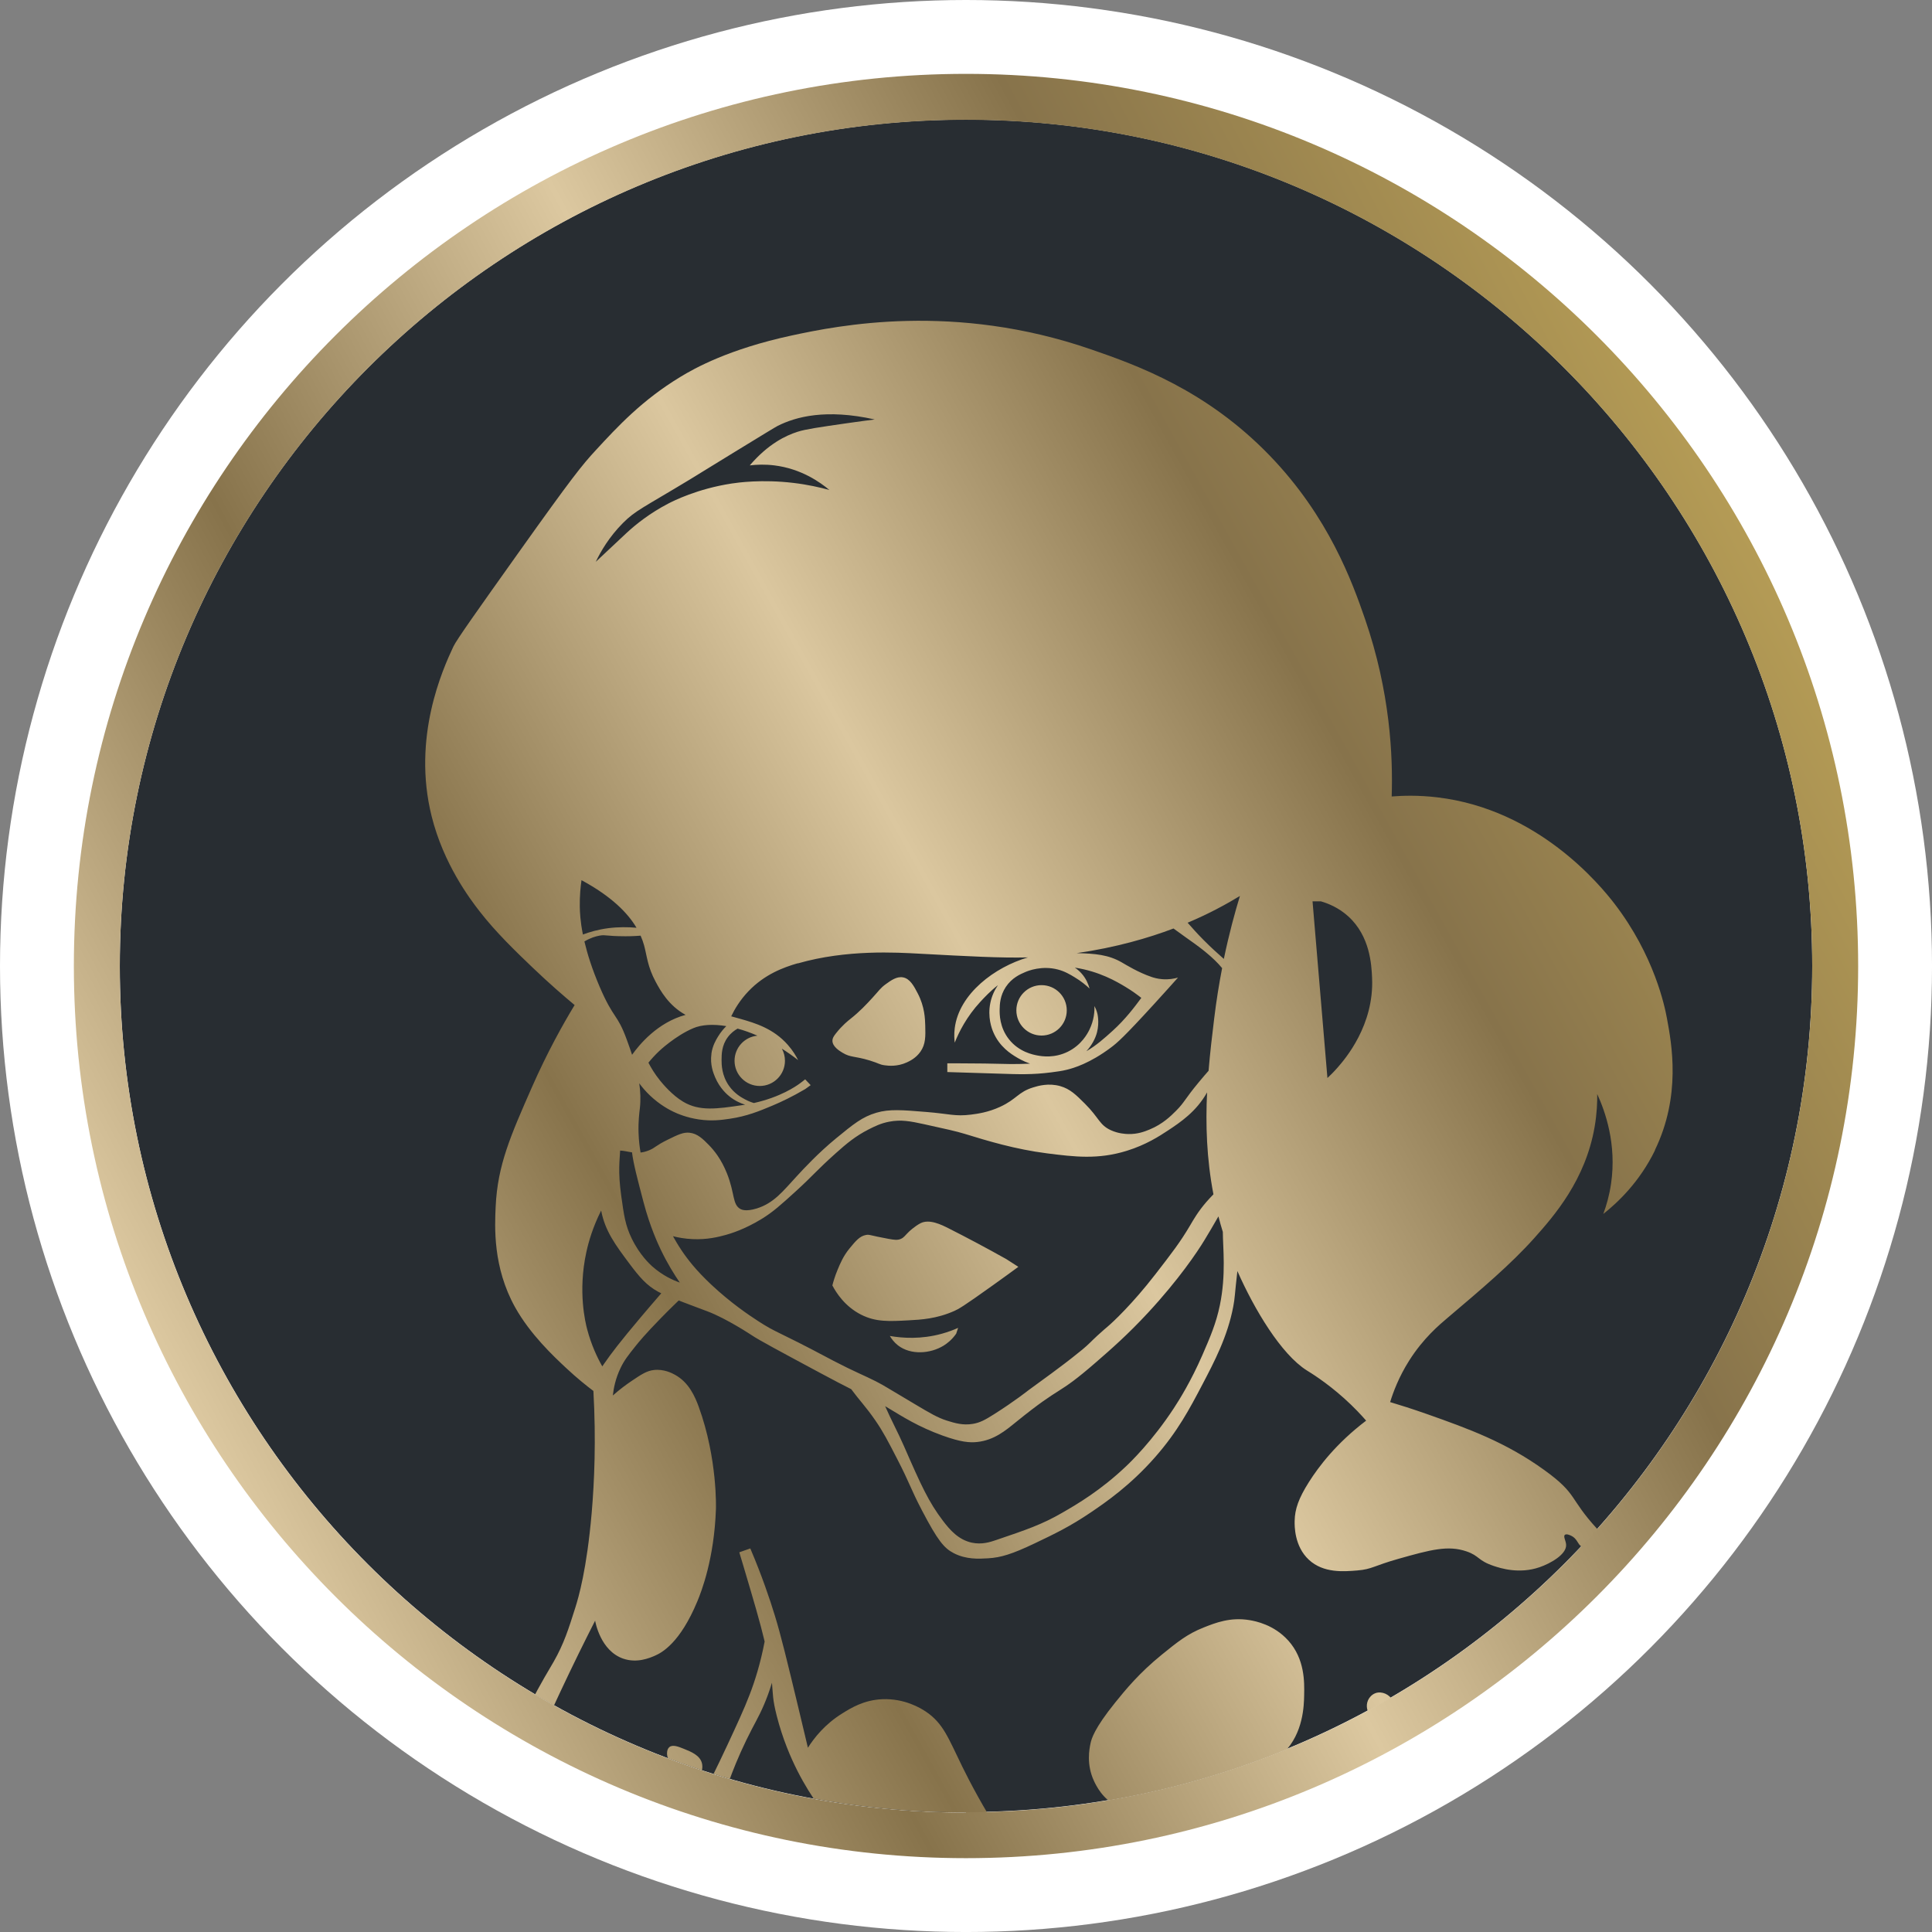 <svg xmlns="http://www.w3.org/2000/svg" xmlns:xlink="http://www.w3.org/1999/xlink" id="Layer_2" data-name="Layer 2" viewBox="0 0 1011.81 1011.81"><rect x="0" y="0" width="1011.81" height="1011.81" fill="#808080" stroke="none"/><defs><style>      .cls-1 {        fill: #282d32;      }      .cls-2 {        fill: #fff;      }      .cls-3 {        fill: url(#Nucleas_Gold_Gradient_Swatch);      }      .cls-4 {        fill: none;      }      .cls-5 {        fill: url(#linear-gradient);      }      .cls-6 {        clip-path: url(#clippath);      }    </style><clipPath id="clippath"><circle class="cls-4" cx="505.91" cy="505.91" r="443.27"></circle></clipPath><linearGradient id="Nucleas_Gold_Gradient_Swatch" data-name="Nucleas Gold Gradient Swatch" x1="926.11" y1="2963.64" x2="145.37" y2="2530.87" gradientTransform="translate(0 3299.33) scale(1 -1)" gradientUnits="userSpaceOnUse"><stop offset="0" stop-color="#b39a55"></stop><stop offset=".25" stop-color="#87734b"></stop><stop offset=".5" stop-color="#dbc79f"></stop><stop offset=".75" stop-color="#87734b"></stop><stop offset="1" stop-color="#dbc79f"></stop></linearGradient><linearGradient id="linear-gradient" x1="989.77" y1="287.32" x2="164.7" y2="725.83" gradientTransform="translate(-71.33 -.67)" gradientUnits="userSpaceOnUse"><stop offset="0" stop-color="#b49b55"></stop><stop offset=".25" stop-color="#87734b"></stop><stop offset=".5" stop-color="#dcc8a0"></stop><stop offset=".75" stop-color="#87734b"></stop><stop offset="1" stop-color="#dcc8a0"></stop></linearGradient></defs><g id="Layer_1-2" data-name="Layer 1"><g><circle class="cls-2" cx="505.91" cy="505.91" r="505.91"></circle><path class="cls-1" d="M949.08,505.81c0,244.39-198.78,443.17-443.17,443.17v.2c-244.39,0-443.17-198.79-443.17-443.18S261.52,62.64,505.91,62.64s443.17,198.78,443.17,443.17Z"></path><g class="cls-6"><path class="cls-3" d="M356.02,671.7c-3.5-1.23-8.99-3.67-14.41-8.47-1.2-1.08-6.6-5.98-10.84-14.74-3.3-6.82-4.03-12.12-5.43-22.2-1.82-13.15-.78-18.68-.58-23.73,1.94.04,3.94.62,6.22.93.75,6.02,2.88,14.1,6.06,26.18,3.36,12.8,7.63,21.94,8.98,24.74,3.5,7.27,7.12,13.09,9.99,17.28h0ZM346.02,654.42c-1.35-2.8-5.62-11.94-8.98-24.74-3.18-12.08-5.3-20.16-6.06-26.18-2.27-.31-4.27-.88-6.22-.93-.2,5.05-1.24,10.58.58,23.73,1.4,10.08,2.13,15.38,5.43,22.2,4.23,8.76,9.63,13.67,10.84,14.74,5.42,4.8,10.92,7.24,14.41,8.47-2.88-4.2-6.51-10-9.99-17.28h0ZM866.78,602.34c-8.17,16.81-19.71,27.57-27.12,33.43,1.68-4.53,3.18-9.82,4.06-15.81,3.06-20.8-3.09-37.96-7.24-47,.05,4.09-.13,10.08-1.35,17.17-4.8,27.81-21.1,46.51-31.63,58.29-12.22,13.68-27.5,26.59-45.19,41.58-4.52,3.83-12.86,10.78-20.33,22.59-5.36,8.48-8.29,16.33-9.95,21.7,4.59,1.37,11.35,3.47,19.43,6.32,21.62,7.64,41.22,14.72,61.45,29.37,17.53,12.68,12.61,14.45,27.56,30.73.22.24,1.14,1.22,1.19,2.6.14,3.57-5.6,7.94-8.98,6.78-2.49-.85-2.26-4.21-6.1-5.93-.52-.23-2.27-1.02-3.05-.33-.96.85.6,3.15.67,5.25.18,5.07-8.34,9.77-13.9,11.68-10.64,3.68-20.39.56-24.06-.67-8.4-2.83-7.38-5.28-14.24-7.62-9.67-3.31-18.83-.84-35.58,3.89-13.1,3.7-13.78,5.45-21.52,6.1-7.13.59-17.78,1.5-25.43-5.59-7.66-7.12-7.5-17.83-7.45-20.34.1-6.17,2.08-11.84,7.45-20.33,5.11-8.07,14.26-20.25,29.99-32.2-2.48-2.84-6.35-7.05-11.52-11.68-9.55-8.57-17.78-13.51-19.49-14.58-13.45-8.43-27.54-31.94-36.42-52.08-1.47,12.81-1.25,13.83-2.16,18.6-2.99,15.72-9.87,28.81-16.27,41-6.54,12.45-12.81,24.4-24.74,37.96-12.94,14.7-25.53,23.37-33.55,28.81-11.03,7.48-19.27,11.4-29.49,16.27-11.86,5.65-17.72,7.41-24.4,7.8-4.93.29-11.44.67-17.97-2.71-5.06-2.62-8.34-6.58-16.61-22.37-6.08-11.64-6.25-13.92-12.88-26.77-4.95-9.61-7.43-14.41-11.52-20.34-4.92-7.14-8.5-10.74-12.65-16.38-3.8-1.91-8.96-4.58-16.38-8.57-21.24-11.41-31.86-17.1-35.69-19.66,0,0-13.15-8.75-23.27-12.55-.17-.06-2.87-1.09-6.58-2.47-1.52-.57-3.44-1.29-5.97-2.26-.87-.34-1.69-.66-2.47-.95-3.65,3.51-6.73,6.59-9.17,9.09-8.39,8.57-11.9,12.9-13.33,14.69-3.96,4.96-5.99,7.53-7.91,11.52-2.74,5.67-3.69,10.9-4.07,14.46,3.52-3.13,6.82-5.57,9.61-7.46,5.37-3.62,8.12-5.45,11.86-5.88,5.28-.6,9.52,1.64,11.06,2.49,7.36,4.03,10.54,11.56,12.43,16.72,9.94,27.26,9.03,53.54,9.03,53.54-.9,26.18-7.63,43.33-9.72,48.35-9.1,21.92-18.63,26.92-22.14,28.47-2.87,1.27-9.53,4.08-16.72,1.58-11.89-4.13-14.54-19.05-14.69-19.88-2.87,5.64-5.73,11.36-8.59,17.17-6.7,13.67-13.02,27.17-18.97,40.44l-10.17-6.32c.82-1.73,2.05-4.33,3.61-7.46,5.61-11.16,9.93-17.98,12.43-22.37,5.34-9.37,7.79-17.13,11.3-28.24,1.7-5.38,6.02-19.98,8.59-49.7,1.39-16.21,2.35-37.92.9-63.82-3.59-2.71-8.61-6.71-14.24-11.98-6.51-6.08-18.84-17.62-26.77-31.86-11.69-20.98-10.68-42.13-10.17-52.86,1.02-21.55,7.72-36.77,18.97-62.36,8.11-18.43,16.31-33.04,22.37-43.04-5.59-4.66-13.28-11.29-22.03-19.66-8.65-8.28-19.18-18.37-27.79-29.49-5.01-6.47-18.81-24.64-25.08-49.81-10.28-41.3,5.82-76.89,11.41-88.79,1.66-3.55,12.58-18.91,34.33-49.48,27.75-38.97,32.99-45.5,40.22-53.32,11.5-12.46,24.24-26.23,44.28-38.4,7.47-4.55,25.41-14.61,58.29-21.7,24.48-5.28,85.09-17.51,156.79,7.24,24.12,8.31,60.42,21.32,93.54,55.57,31.12,32.2,43.39,66.59,49.94,85.52,13.27,38.43,14.69,72.08,14.01,93.08,5.66-.45,14.01-.73,23.94.46,52.8,6.28,85.29,46.04,92.64,55.57,21.09,27.39,26.49,54.28,27.56,60.1,2.52,13.54,7.53,40.61-6.32,69.13l.06.02ZM536.92,509.09c-2.53,1.08-6.98,2.98-10.17,7.79-3.01,4.56-3.17,9.11-3.22,11.69-.05,2.48-.1,9.46,4.91,15.76,5.24,6.59,12.49,8.01,15.08,8.48,2.18.39,8.69,1.47,15.76-2.04,7.18-3.55,10.28-9.55,11.18-11.34,2.62-5.25,2.8-10.11,2.71-12.55.49.91,1.1,2.22,1.52,3.88,0,0,1.18,4.51-.17,9.85-.84,3.29-2.76,6.84-5.57,9.92,5.28-3.06,9.4-6.77,13.7-10.65,6.84-6.17,11.77-12.83,15.07-17.28-1.97-1.56-4.76-3.63-8.3-5.76-4.51-2.72-13.72-8.16-26.53-10.08,1.29.85,2.46,1.86,3.5,3.02,2.46,2.73,3.63,5.76,4.23,7.95-1.79-1.69-4.38-3.87-7.8-5.92-2.48-1.5-5.16-3.11-8.81-4.07-8.38-2.19-15.54.68-17.11,1.36h.02ZM417.81,504.46c-7.52,2.18-17.33,5.79-25.76,14.58-4.46,4.64-7.3,9.43-9.11,13.22,1.62.42,3.24.88,4.88,1.35,7.68,2.19,17.2,5.02,24.74,13.56,2.71,3.06,4.41,6.02,5.42,8.02-2.82-2.19-5.66-4.2-8.51-5.99,1.03,1.88,1.62,4.04,1.62,6.34,0,7.29-5.91,13.2-13.2,13.2s-13.2-5.91-13.2-13.2c0-6.88,5.27-12.54,11.99-13.14-3.58-1.56-7.06-2.8-10.4-3.7h0c-1.62.91-3.52,2.32-5.11,4.46-3.24,4.32-3.26,8.97-3.28,11.98,0,2.31.04,7.98,3.85,13.45,2.87,4.13,6.47,6.1,8.36,7.12,1.64.89,3.24,1.52,4.7,1.96h0c13.99-3.13,21.98-8.73,24.1-10.27,1.18-.85,2.13-1.62,2.77-2.15l2.88,3.05-2.82,2.04c-6.77,4.01-12.71,6.79-17.11,8.64-6.95,2.92-13.47,5.62-22.53,6.94-4.23.62-9.38,1.34-16.1.34-6.44-.95-11.18-3.01-13.38-4.06-2.01-.96-7.02-3.54-12.21-8.48-2.24-2.14-4.1-4.31-5.62-6.39.63,4.28.83,8.7.31,13.17-.22,2.01-.89,6.54-.67,12.88.13,3.94.56,7.4,1.05,10.21,1.41-.16,2.93-.52,4.59-1.22,3.22-1.36,3.25-2.35,9.49-5.43,5.5-2.71,8.31-4.05,11.52-3.72,4.19.43,6.98,3.2,10.17,6.44,2.73,2.78,6.51,7.42,9.49,14.91,4.21,10.53,2.73,16.33,7.12,18.64.57.31,2.87,1.4,8.48-.33,8.93-2.79,13.54-8.84,21.01-16.95,3.63-3.95,11.22-12.12,20.39-19.66,9.26-7.59,13.89-11.4,21.35-13.55,6.73-1.95,13.28-1.42,26.38-.34,11.67.95,14.79,2.41,23.04,1.36,3.39-.44,8.87-1.14,15.25-4.07,8.74-4.02,9.43-7.75,17.29-10.17,2.64-.82,8.11-2.42,14.23-.68,5.16,1.47,8.3,4.59,12.88,9.16,7.53,7.49,7.53,11.1,13.56,13.9,4.04,1.86,7.85,2,9.15,2.03,5.01.13,8.69-1.35,11.18-2.37,6.85-2.82,11.12-7.04,13.9-9.83,4.54-4.56,4.45-6,11.86-14.91,2.04-2.44,3.77-4.5,5.14-6.01.8-9.66,1.9-18.81,2.94-27.37,1.15-9.46,2.58-18.3,4.16-26.4-4.58-5.63-11.76-10.88-14.22-12.68-2.2-1.62-6.66-4.68-11.24-8.07-12.92,4.89-29.96,9.93-50.72,12.9,9.72.22,16.64.82,23.61,4.84,2.07,1.19,8.69,5.3,15.58,7.62,1.14.39,3.06.98,5.59,1.18,3.51.3,6.42-.3,8.3-.84-2.9,3.25-7.24,8.08-12.55,13.9-15.96,17.46-19.37,20.33-22.53,22.7-11.12,8.34-19.53,10.79-23.21,11.69-2.71.66-4.66.9-8.14,1.36-9.96,1.28-17.28,1.01-27.28.67-5.39-.18-14.15-.47-27.11-.84v-4.57h5.42c23.39.04,25.43.58,33.21.33,1.64-.05,3.21-.11,4.69-.16-3.64-1.29-6.24-2.85-7.06-3.34-2.87-1.72-8.94-5.46-12.21-13.21-.81-1.91-3.04-7.86-1.52-15.25.76-3.68,2.24-6.77,3.97-9.28-3.95,3.05-6.93,6.24-9.23,8.72-7.17,7.78-11.16,15.75-13.38,21.36-.21-1.64-.42-4.36,0-7.62,2.29-18.06,21.07-32,38.32-37.02-14.16.35-30.72-.54-56.8-1.95-11.95-.64-38.14-2.28-63.71,5.09h-.03ZM372.56,551.85c.6-4.22,2.38-7.19,3.51-9.03,1.42-2.33,2.97-4.12,4.31-5.43-6.94-1.16-12.95-.77-17.3,1.08-9.38,3.98-17.73,11.86-17.73,11.86-2.53,2.37-4.43,4.57-5.76,6.21,1.27,2.47,3.22,5.82,6.1,9.37,1.45,1.8,6.39,7.69,12.09,11.07,8.59,5.11,17.66,3.76,30.84,1.81.54-.08,1.09-.17,1.61-.25-2.34-.72-5.21-1.98-8.04-4.21-1.13-.88-5.17-4.22-7.68-10.17-.92-2.18-2.73-6.62-1.91-12.31h0ZM359.05,531.5c-8.88-4.84-13.22-12.82-15.58-17.16-4.44-8.17-4.64-13.81-6.16-19.26-.45-1.6-1.03-3.29-1.82-5.06-4.02.31-6.93.32-7.9.31-10.7-.03-10.24-.92-13.55-.34-2.12.37-4.87,1.19-7.98,3.06,1.52,6.43,3.97,14.35,7.98,23.72,7.46,17.39,9.11,13.71,14.24,27.79.89,2.47,1.85,5.09,2.75,7.84,3.68-5.17,13.26-16.92,28.02-20.9h0ZM312.01,294.23l16.27-15.25c4.78-4.4,11.96-10.18,21.69-15.25,2.57-1.33,15.14-7.74,33.22-10.51,3.24-.49,15.81-2.26,32.19-.33,7.73.91,14.18,2.4,18.98,3.72-4.82-4.04-14.73-11.13-28.81-12.88-4.88-.6-9.25-.44-12.88,0,9.59-11.23,18.86-15.65,25.08-17.62,4.23-1.35,11.31-2.37,25.42-4.41,6.22-.89,11.36-1.57,14.92-2.03-25.53-5.67-41.28-1.43-50.84,3.39-1.16.58-8.24,4.92-22.37,13.56-20.46,12.51-16.9,10.43-23.72,14.57-24.55,14.86-28.38,16.14-34.91,22.71-7.32,7.36-11.68,14.99-14.24,20.33h0ZM303.65,474.97c.04,2.55.22,7.41,1.62,14.45,3.45-1.3,7.96-2.63,13.35-3.33,5.26-.67,10.41-.6,14.73-.21-4.53-7.66-12.97-16.36-28.81-24.92-.49,3.38-.99,8.21-.9,14.01h0ZM346.31,677.31c-.59-.27-1.11-.52-1.53-.76-6.11-3.29-9.9-7.75-15.25-14.91-7.17-9.61-12.65-16.92-14.7-27.66-4.35,8.62-6.57,16.32-7.76,21.8-4.53,20.76-.43,37.1.45,40.44,2.16,8.13,5.23,14.67,7.91,19.37.28-.42.58-.85.89-1.3,3.84-5.55,8.16-11.27,19.42-24.63,2.84-3.35,6.4-7.54,10.58-12.35h0ZM356.02,671.7c-2.88-4.2-6.51-10-9.99-17.28-1.35-2.8-5.62-11.94-8.98-24.74-3.18-12.08-5.3-20.16-6.06-26.18-2.27-.31-4.27-.88-6.22-.93-.2,5.05-1.24,10.58.58,23.73,1.4,10.08,2.13,15.38,5.43,22.2,4.23,8.76,9.63,13.67,10.84,14.74,5.42,4.8,10.92,7.24,14.41,8.47h0ZM458.7,723.42c2.22,1.14,4.48,2.39,7.06,3.98.34.21,4.61,2.76,13.16,7.85,8.09,4.83,12.23,7.26,17,8.75,4.13,1.29,8.33,2.57,13.56,1.7,3.77-.63,6.44-2.09,11.18-5.09,10.86-6.88,17.97-12.54,17.97-12.54,4.93-3.56,9.06-6.59,12.14-8.87,6.06-4.48,8.66-6.52,10.51-7.96,4.58-3.61,6.94-5.48,9.65-8.13.84-.83,2.01-2,3.9-3.74,2.68-2.48,4.75-4.18,5.13-4.51,2.8-2.34,13.09-11.96,25.08-27.45,8.64-11.16,13.12-16.95,18.3-25.76,1.65-2.81,4.07-7.12,8.48-12.2,1.11-1.27,2.36-2.63,3.67-3.97-3.61-18.79-4.13-36.73-3.33-53.37-5.64,10.04-13.94,15.63-20.67,20.06-4.33,2.86-11.35,7.41-21.35,10.51-15.12,4.7-27.51,3.15-41.69,1.36-16.82-2.12-31.64-6.66-43.04-10.17-4.69-1.44-10.25-2.65-21.36-5.09-7.32-1.6-12.18-2.52-18.3-1.35-4.46.84-7.59,2.42-10.85,4.06-6.83,3.48-11.51,7.37-17.28,12.54-10.5,9.42-11.54,11.38-21.01,20-7.76,7.06-11.75,10.65-17.56,14.24-9.29,5.72-16.87,7.9-18.98,8.48-3.7,1.01-9.62,2.56-17.45,2.19-4.2-.19-7.67-.88-10.17-1.52,1.02,1.87,2.53,4.48,4.52,7.46,3.03,4.51,7.49,10.37,15.59,17.96,10,9.37,19.43,15.76,24.4,18.98,10.2,6.6,9.13,4.67,37.28,19.66.82.43,1.59.84,2.35,1.24,10.58,5.52,16.21,7.7,22.11,10.7h0ZM640.38,645.08c-.84-2.7-1.59-5.37-2.27-8.04-2.48,4.37-5.11,8.79-7.3,12.4-3.78,6.25-13.44,20.63-29.49,37.96-10.72,11.59-19.52,19.24-27.34,26.04-21.08,18.34-17.01,11.14-41.79,31.23-5.65,4.58-11.49,9.52-20.33,10.51-3.98.45-8.66.1-18.31-3.39-12.72-4.6-20.9-9.91-28.13-14.24-.67-.4-1.29-.77-1.87-1.12,3.1,7.07,6.81,13.91,9.9,21,9.04,20.72,12.93,29.19,20.34,38.97,3.67,4.85,8.23,10.06,15.25,11.53,5.18,1.08,9.49-.32,12.54-1.36,16.02-5.44,24.02-8.15,34.58-14.24,8.2-4.73,20.23-11.77,33.55-24.4,2.34-2.21,13.75-13.19,25.08-30.5,2.79-4.25,8.96-14.1,14.92-27.79,4.07-9.38,7.17-16.52,9.15-26.1,3.33-16.19,1.56-30.17,1.55-38.49h-.02ZM649.38,469.21c-2.92,1.79-7.17,4.27-12.42,7-3.6,1.87-8.62,4.35-14.99,7.03,2.36,2.7,5.09,5.74,8.32,9.01,3.95,3.99,7.59,7.24,10.65,9.95,2.76-13.29,5.82-24.44,8.43-32.99h0ZM718.57,512.04c-.31-6.75-1.02-21.8-12.54-32.2-5.07-4.57-10.55-6.72-14.24-7.79l-4.4-.02c2.6,30.85,5.2,61.68,7.8,92.54,1.36-1.26,3.29-3.15,5.42-5.59,3.72-4.28,19.13-22.01,17.96-46.93h0ZM501.79,695.42c-2.52,1.12-5.33,2.18-8.48,3.05-10.94,3.03-20.67,2.34-27.28,1.19.82,1.4,2.14,3.28,4.23,4.91,6.76,5.24,17.01,4.38,23.89.17,1.74-1.07,4.29-2.97,6.61-6.27l1.02-3.05h0ZM533.31,663.45l-6.32-4.06c-10.56-5.92-20.57-11.23-30.06-16.03-3.95-2.01-10.28-5.13-14.91-2.71-2.97,1.55-5.88,4.29-5.88,4.29-2.15,2.03-2.59,3.08-4.29,3.85-1.79.8-3.41.57-6.56,0-9.68-1.75-9.85-2.39-11.74-2.03-3.32.61-5.32,3.04-8.59,7-3.25,3.94-4.86,7.75-6.33,11.3-1.35,3.25-2.19,6.09-2.71,8.13,1.99,3.78,6.53,11.03,15.14,15.36,7.62,3.84,14.64,3.47,24.63,2.93,6.64-.35,14.85-.79,24.17-4.96,2.18-.98,4.44-2.18,20.33-13.56,5.44-3.88,9.94-7.16,13.1-9.49h0ZM526.99,659.39c-10.56-5.92-20.57-11.23-30.06-16.03-3.95-2.01-10.28-5.13-14.91-2.71-2.97,1.55-5.88,4.29-5.88,4.29-2.15,2.03-2.59,3.08-4.29,3.85-1.79.8-3.41.57-6.56,0-9.68-1.75-9.85-2.39-11.74-2.03-3.32.61-5.32,3.04-8.59,7-3.25,3.94-4.86,7.75-6.33,11.3-1.35,3.25-2.19,6.09-2.71,8.13,1.99,3.78,6.53,11.03,15.14,15.36,7.62,3.84,14.64,3.47,24.63,2.93,6.64-.35,14.85-.79,24.17-4.96,2.18-.98,4.44-2.18,20.33-13.56,5.44-3.88,9.94-7.16,13.1-9.49l-6.32-4.06h0ZM493.31,698.47c-10.94,3.03-20.67,2.34-27.28,1.19.82,1.4,2.14,3.28,4.23,4.91,6.76,5.24,17.01,4.38,23.89.17,1.74-1.07,4.29-2.97,6.61-6.27l1.02-3.05c-2.52,1.12-5.33,2.18-8.48,3.05h0ZM545.48,515.93c-7.29,0-13.2,5.91-13.2,13.2s5.91,13.2,13.2,13.2,13.2-5.91,13.2-13.2-5.91-13.2-13.2-13.2ZM484.56,537.1c-.09-3.56-.31-9.9-3.89-16.77-2.04-3.92-4.07-7.81-7.79-8.48-3.24-.57-6.23,1.57-8.98,3.56-2.9,2.09-3.51,3.37-7.12,7.28-2.88,3.14-6.49,7.05-11.52,11.01-.79.62-4.16,3.25-7.45,7.46-1.27,1.6-1.87,2.62-1.86,3.89.02,3.08,3.69,5.31,5.25,6.26,4.29,2.62,6.25,1.64,14.23,4.06,5.11,1.55,4.97,2.15,7.96,2.54,1.83.24,6.46.8,11.52-1.52,1.52-.7,4.76-2.23,7.12-5.59,2.79-3.96,2.68-8.11,2.53-13.72h0ZM503.77,924.8c-7.1-14.45-9.73-22.3-18.98-28.47-2.54-1.7-11.08-6.93-22.7-6.44-9.66.41-16.38,4.57-21.01,7.46-9.17,5.68-14.78,12.92-17.97,17.96-1.2-5.12-2.95-12.49-5.09-21.36-5.97-24.82-9.02-37.43-12.2-47.78-2.68-8.75-6.78-20.91-12.88-35.24l-5.76,2.03c.46,1.52,1.18,3.88,2.03,6.78,5.47,18.41,8.85,29.79,11.24,39.92-2.22,11.71-5.23,21.02-7.86,27.85-2.88,7.53-6.69,15.7-11.52,26.1-3.01,6.46-5.6,11.81-7.46,15.58l8.14,3.73c1.86-5.2,4.83-12.79,9.15-21.69,4.05-8.36,6.23-11.5,9.15-18.31,1.33-3.1,2.83-6.99,4.23-11.66.56,5.99.24,8.48,2.53,17.42,3.03,11.85,7.18,21.58,10.85,28.81,7.3,14.39,16.04,25.47,23.72,33.55l83.03.34c-9.61-15.02-16.29-27.7-20.67-36.61h.02ZM367.66,923.62c-.92-4.29-5.66-6.2-9.66-7.8-2.68-1.08-5.72-2.29-7.45-.84-1.41,1.18-1.22,3.48-1.19,3.9.33,4.03,4.55,6.53,6.95,7.95,2.49,1.48,7.4,4.4,9.99,2.37,1.6-1.24,1.72-3.9,1.36-5.58ZM729.3,890.52c-1.53-3.08-5.48-4.93-8.81-3.85-2.71.9-3.87,3.39-4.07,3.85-1.24,2.83-.44,6.04,1.36,8.13,1.5,1.75,4.26,3.4,7,2.71,4.03-1.02,6.58-6.73,4.52-10.85ZM674.62,859.12c-7.48-8.31-17.22-10.13-20.11-10.62-10.09-1.73-17.98,1.39-24.17,3.85-8.54,3.37-13.7,7.58-21.91,14.23-11.81,9.59-18.93,18.3-24.4,25.08-11.03,13.67-12.41,19.07-12.88,21.24-.66,3.03-2.28,11.17,1.81,19.88.98,2.09,4.66,9.9,12.21,12.88,6.92,2.73,11.47-.84,27.79-6.33,18.51-6.22,21.13-4.45,39.76-11.52,10.45-3.97,15.76-6.04,19.66-9.95,10.22-10.25,10.52-24.71,10.62-30.05.14-6.92.39-18.97-8.36-28.69h-.02Z"></path></g><path class="cls-5" d="M505.91,38.68C248.24,38.68,38.68,248.24,38.68,505.91s209.56,467.23,467.23,467.23,467.23-209.56,467.23-467.23S763.58,38.68,505.91,38.68ZM505.91,949.08v.2c-244.39,0-443.17-198.79-443.17-443.18S261.52,62.74,505.91,62.74s443.17,198.78,443.17,443.17-198.78,443.17-443.17,443.17Z"></path></g></g></svg>